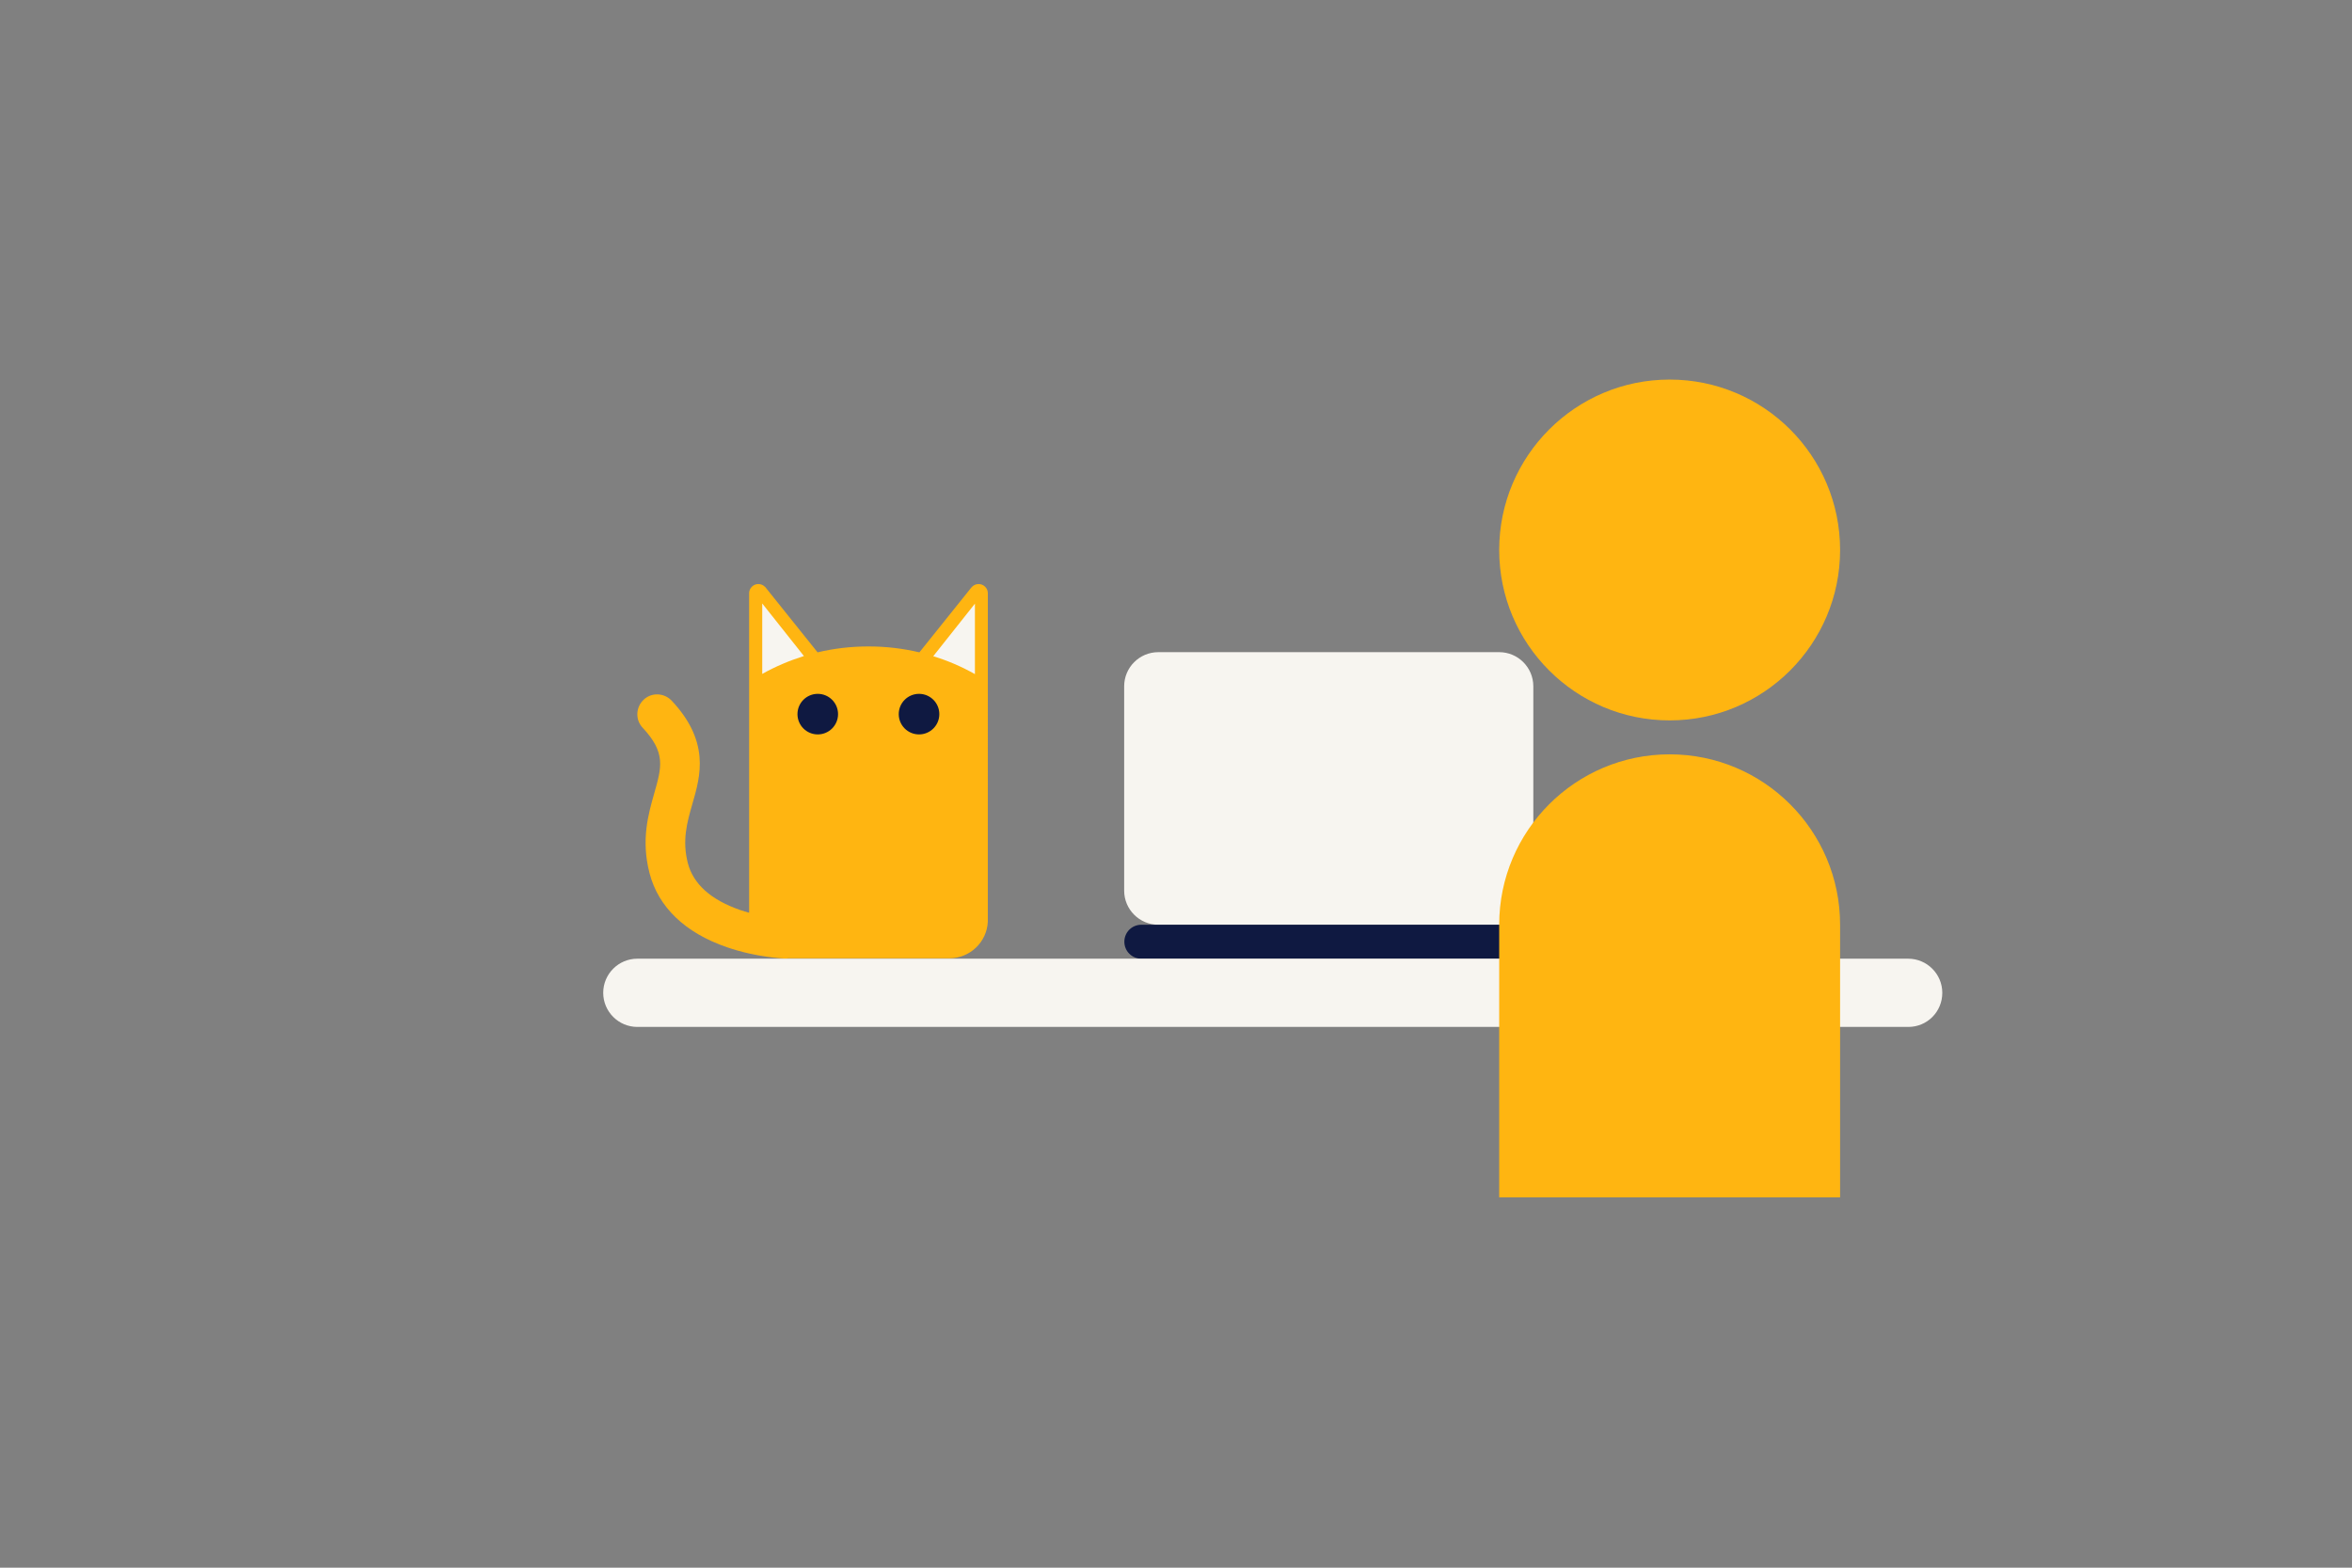 <?xml version="1.0" encoding="utf-8"?>
<!-- Generator: Adobe Illustrator 26.0.1, SVG Export Plug-In . SVG Version: 6.00 Build 0)  -->
<svg version="1.1" id="Layer_1" xmlns="http://www.w3.org/2000/svg" xmlns:xlink="http://www.w3.org/1999/xlink" x="0px" y="0px"
	 viewBox="0 0 1275 850" style="enable-background:new 0 0 1275 850;" xml:space="preserve">
<rect x="0" y="0" width="1275" height="850" fill="#808080" stroke="none"/>
<style type="text/css">
	.st0{fill:#F7F5F0;}
	.st1{fill:#0F1941;}
	.st2{fill:#FFB511;}
	.st3{fill:#6BA5B4;}
</style>
<g>
	<path class="st0" d="M812.7,501.4H627.9c-10.2,0-18.5-8.3-18.5-18.5V372.1c0-10.2,8.3-18.5,18.5-18.5h184.8
		c10.2,0,18.5,8.3,18.5,18.5v110.9C831.2,493.1,822.9,501.4,812.7,501.4z"/>
	<path class="st1" d="M822,501.4H618.7c-5.1,0-9.2,4.1-9.2,9.2v0c0,5.1,4.1,9.2,9.2,9.2H822c5.1,0,9.2-4.1,9.2-9.2v0
		C831.2,505.5,827.1,501.4,822,501.4z"/>
	<path class="st0" d="M1034.5,556.8H345.5c-10.2,0-18.5-8.3-18.5-18.5l0,0c0-10.2,8.3-18.5,18.5-18.5h688.9
		c10.2,0,18.5,8.3,18.5,18.5l0,0C1052.9,548.6,1044.7,556.8,1034.5,556.8z"/>
	<path class="st2" d="M997.5,298.2c0,51-41.4,92.4-92.4,92.4s-92.4-41.4-92.4-92.4s41.4-92.4,92.4-92.4S997.5,247.1,997.5,298.2"/>
	<path class="st2" d="M997.5,501.4c0-51-41.4-92.4-92.4-92.4s-92.4,41.4-92.4,92.4l0,0v147.8h184.8V501.4L997.5,501.4z"/>
	<path class="st3" d="M366.7,491.3h1C367.4,491.3,367.1,491.3,366.7,491.3L366.7,491.3z"/>
	<path class="st3" d="M367.7,491.3L367.7,491.3C367.7,491.3,367.7,491.3,367.7,491.3C367.7,491.3,367.7,491.3,367.7,491.3z"/>
	<path class="st2" d="M535.5,321.6c0-1.3-0.5-2.5-1.5-3.5c-1.9-1.9-5.1-1.9-7,0c-0.1,0.1-0.2,0.3-0.4,0.4l0,0l-28.2,35.2
		c-8.9-2.1-18.1-3.2-27.6-3.2c-9.5,0-18.8,1.1-27.6,3.2L415,318.5l0,0c-0.1-0.1-0.2-0.3-0.4-0.4c-1.9-1.9-5.1-1.9-7,0
		c-1,1-1.5,2.2-1.5,3.5l0,0v48.1v0.7v124.5c-1.6-0.4-3.2-1-4.9-1.5c-15.8-5.5-25.3-14-28.3-25.3c-3.2-12.4-0.5-22,2.4-32.1
		c2.3-8,4.7-16.3,3.9-25.6c-0.9-10.6-5.8-20.6-15.1-30.5c-4.1-4.3-10.9-4.6-15.2-0.5c-4.3,4.1-4.6,10.9-0.5,15.2
		c12.6,13.5,10.3,21.3,6.3,35.4c-3.2,11.3-7.3,25.3-2.6,43.4c4.8,18.5,19.3,32.4,42,40.2c15.9,5.5,30.6,6.1,31.2,6.1
		c0.1,0,0.3,0,0.4,0c0.5,0,1,0,1.5-0.1h0h-0.9v0c0.3,0,0.6,0,0.9,0c0,0,0,0,0,0c0,0,0,0,0,0h87.4c11.2,0,20.4-8.8,20.9-19.9h0v-1
		V370.4v-0.7L535.5,321.6L535.5,321.6z"/>
	<path class="st0" d="M528.5,327.3l-22.6,28.5c7.9,2.4,15.5,5.7,22.6,9.7V327.3z"/>
	<path class="st0" d="M413.2,365.4c7.1-4,14.7-7.2,22.6-9.7l-22.6-28.5V365.4z"/>
	<circle class="st1" cx="498.2" cy="387.2" r="11"/>
	<circle class="st1" cx="443.3" cy="387.2" r="11"/>
</g>
</svg>
